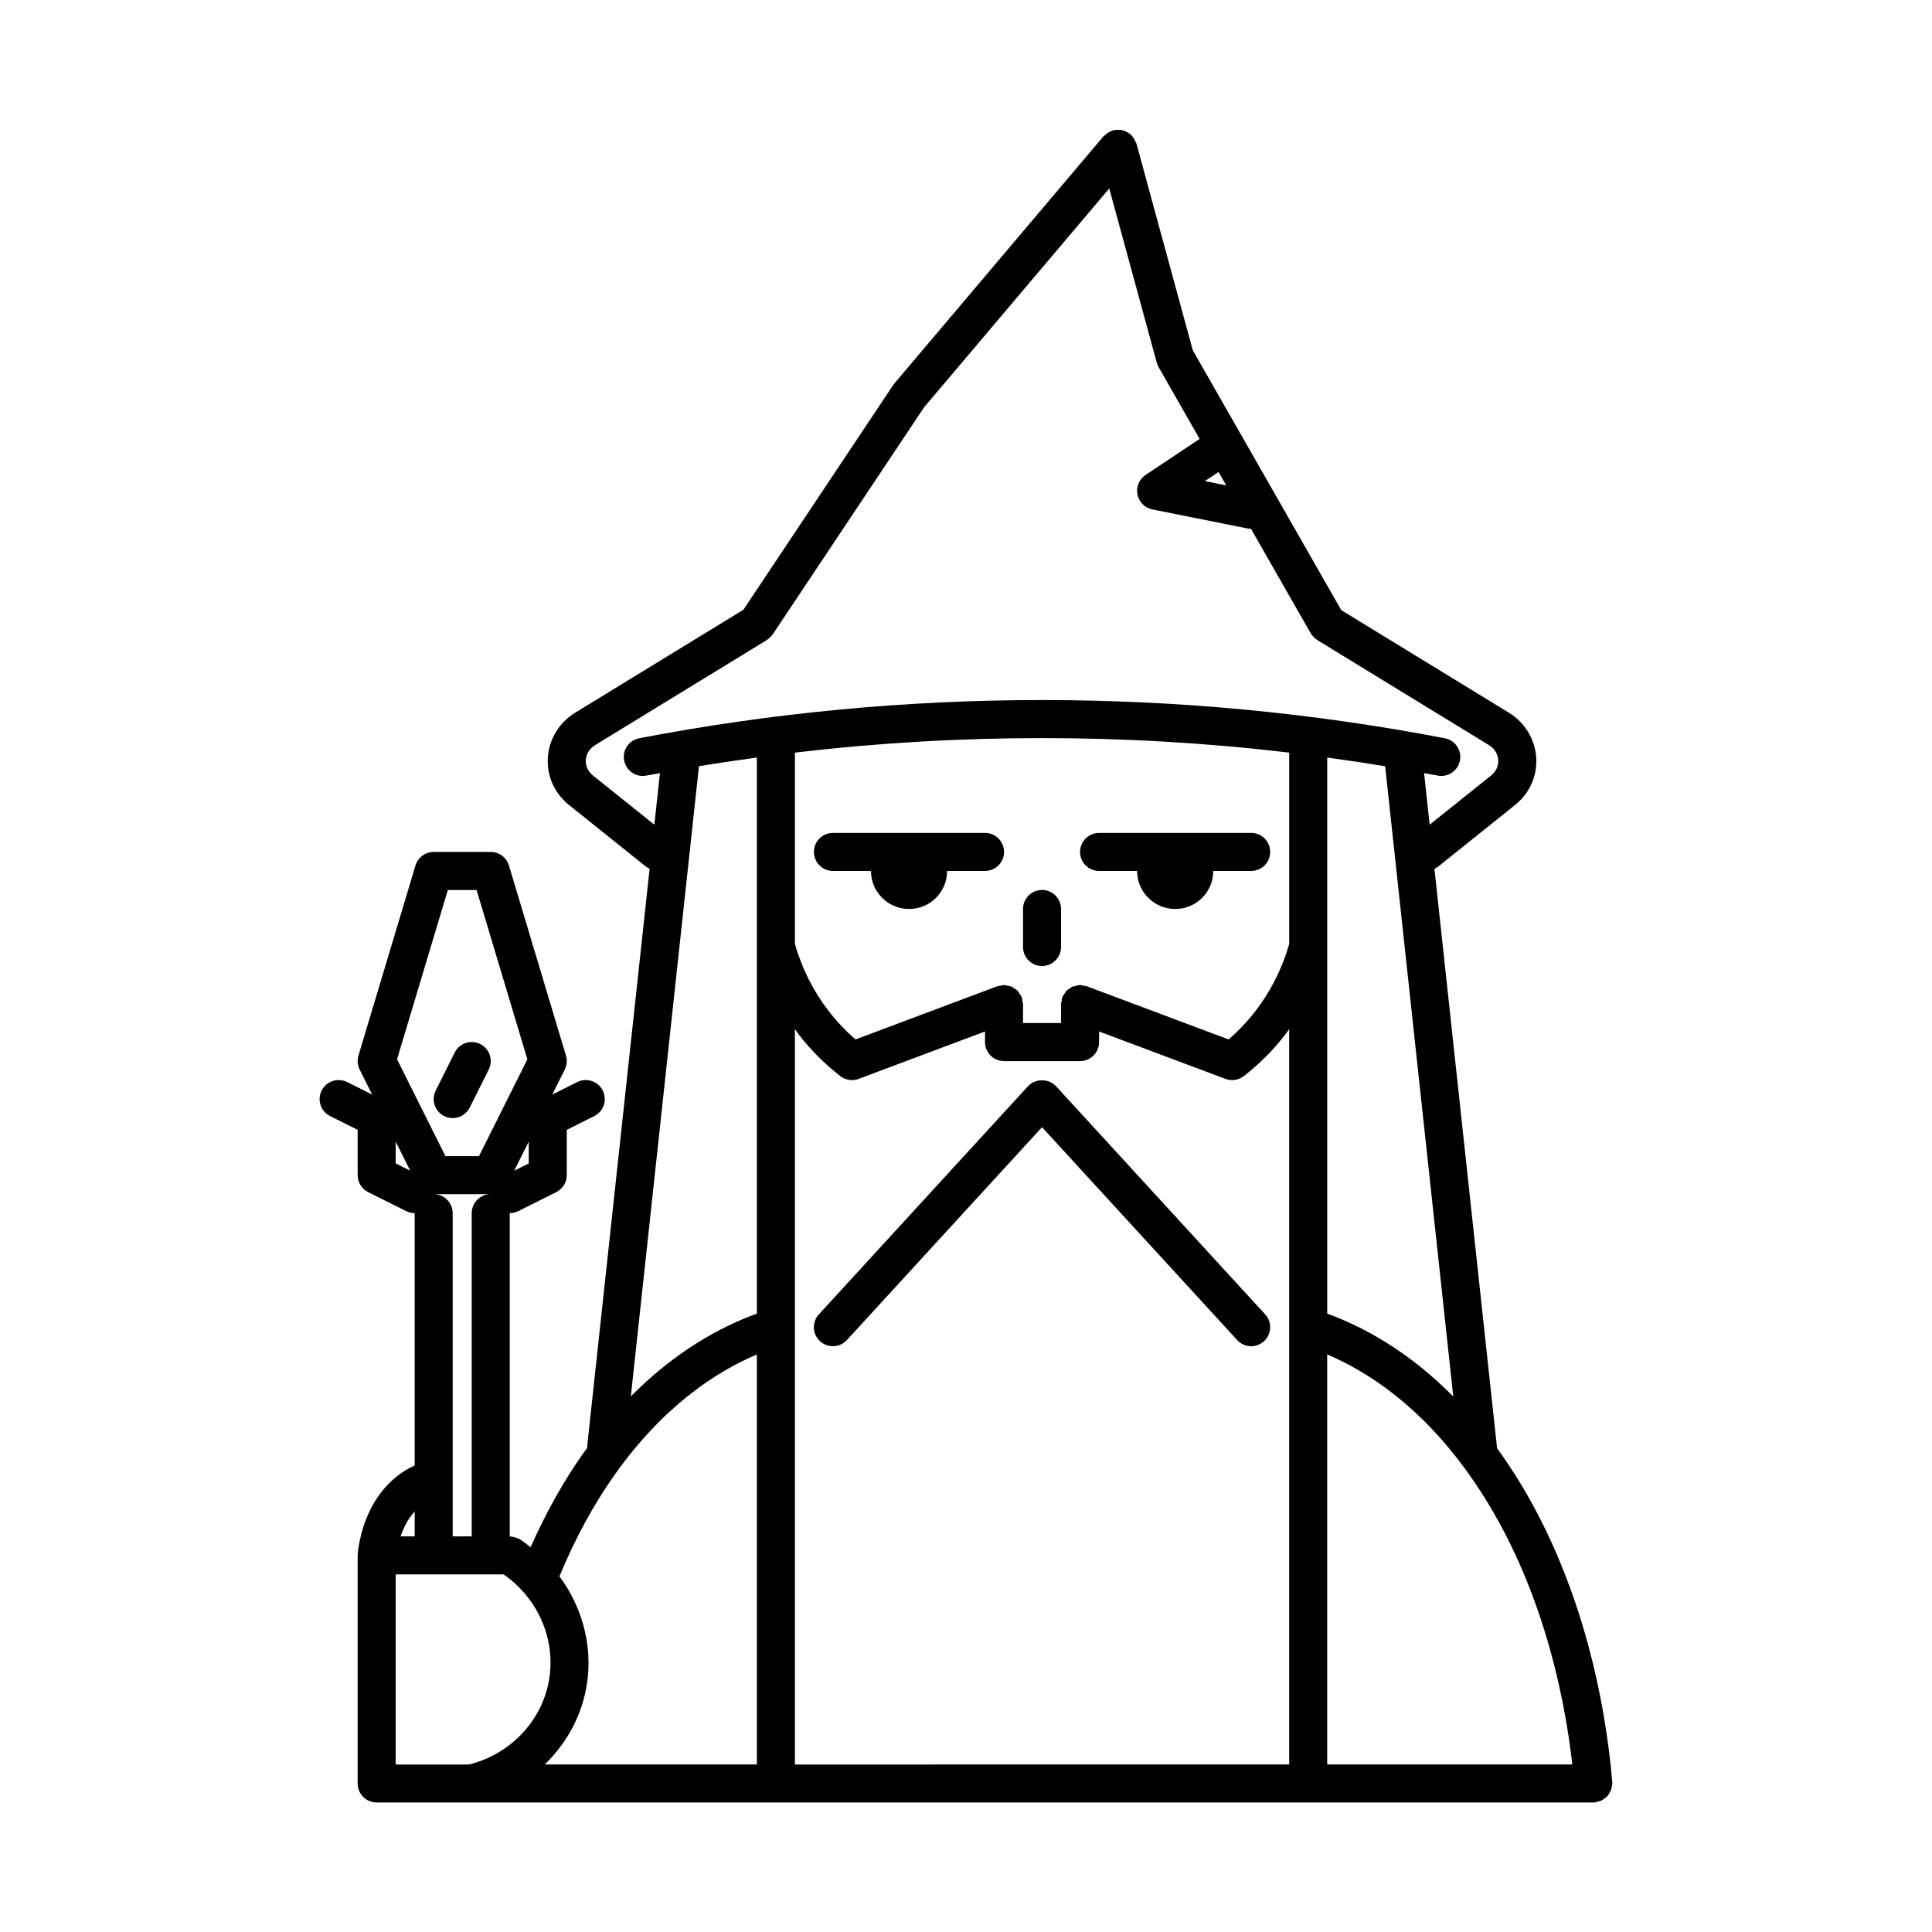 <?xml version="1.0" encoding="UTF-8"?>
<!-- Uploaded to: SVG Repo, www.svgrepo.com, Generator: SVG Repo Mixer Tools -->
<svg fill="#000000" width="800px" height="800px" version="1.1" viewBox="144 144 512 512" xmlns="http://www.w3.org/2000/svg">
 <g>
  <path d="m570.46 619.25c0.176-0.281 0.363-0.543 0.48-0.863 0.117-0.309 0.141-0.629 0.191-0.961 0.047-0.266 0.16-0.508 0.16-0.785 0-0.074-0.039-0.141-0.047-0.215-0.004-0.07 0.031-0.137 0.023-0.211-1.641-19.285-7.691-56.277-29.734-87.32-0.262-0.367-0.523-0.695-0.785-1.059l-16.609-153.62c0.312-0.156 0.641-0.281 0.926-0.508l20.414-16.355c3.883-3.113 5.941-7.707 5.629-12.602-0.309-4.848-3.012-9.285-7.234-11.871l-44.426-27.188-39.344-68.855-14.941-54.797c-0.047-0.168-0.16-0.281-0.223-0.441-0.121-0.316-0.266-0.609-0.453-0.902-0.188-0.293-0.387-0.551-0.625-0.789-0.117-0.121-0.176-0.277-0.309-0.387-0.121-0.105-0.277-0.133-0.406-0.223-0.273-0.191-0.551-0.336-0.855-0.473-0.312-0.137-0.621-0.25-0.945-0.324-0.289-0.066-0.574-0.086-0.871-0.098-0.363-0.012-0.707 0.004-1.059 0.07-0.145 0.023-0.289-0.012-0.434 0.031-0.16 0.047-0.277 0.156-0.434 0.215-0.324 0.121-0.621 0.273-0.918 0.457-0.289 0.188-0.543 0.383-0.785 0.621-0.121 0.117-0.277 0.176-0.395 0.309l-55.418 65.496c-0.125 0.145-0.242 0.301-0.348 0.457l-39.684 59.539-44.582 27.281c-4.223 2.578-6.926 7.019-7.234 11.863-0.312 4.898 1.742 9.492 5.629 12.605l20.414 16.355c0.289 0.227 0.613 0.352 0.926 0.516l-16.551 153.08c-0.016 0.133 0.039 0.25 0.035 0.383-0.301 0.418-0.613 0.805-0.918 1.234-5.356 7.551-10.062 16.008-14.105 25.113-0.941-0.715-1.84-1.477-2.856-2.117-0.109-0.07-0.242-0.074-0.359-0.137-0.309-0.16-0.625-0.266-0.969-0.363-0.316-0.09-0.625-0.168-0.945-0.191-0.137-0.008-0.258-0.078-0.402-0.078v-85.648h0.004c0.754 0 1.527-0.172 2.246-0.527l10.078-5.039c1.707-0.855 2.785-2.598 2.785-4.508v-12l7.289-3.648c2.488-1.246 3.496-4.273 2.254-6.762-1.246-2.484-4.262-3.492-6.762-2.254l-6.629 3.316 3.316-6.629c0.574-1.148 0.691-2.469 0.316-3.699l-15.113-50.383c-0.637-2.129-2.602-3.59-4.824-3.59h-15.113c-2.223 0-4.188 1.461-4.828 3.594l-15.113 50.383c-0.367 1.23-0.25 2.555 0.316 3.699l3.316 6.629-6.629-3.316c-2.5-1.238-5.516-0.23-6.762 2.254-1.246 2.488-0.238 5.516 2.254 6.762l7.293 3.644v12c0 1.91 1.078 3.652 2.785 4.508l10.078 5.039c0.719 0.359 1.488 0.527 2.246 0.527h0.004v66.887c-4.484 1.965-7.512 5.254-9.07 7.34-4.383 5.84-5.652 12.488-6.016 15.926-0.012 0.09 0.031 0.176 0.023 0.266-0.004 0.094-0.051 0.172-0.051 0.27v60.457c0 2.785 2.258 5.039 5.039 5.039h322.44c0.141 0 0.281-0.004 0.43-0.02 0.266-0.023 0.484-0.156 0.734-0.215 0.336-0.082 0.676-0.141 0.988-0.289 0.289-0.137 0.52-0.332 0.77-0.52 0.266-0.195 0.543-0.371 0.766-0.621 0.211-0.227 0.352-0.5 0.516-0.766zm-9.777-7.648h-64.961v-108.66c10.977 4.672 24.836 13.816 37.598 31.781 18.77 26.43 25.172 57.676 27.363 76.875zm-128.68-206.24c-0.293-0.105-0.59-0.086-0.883-0.141-0.301-0.051-0.574-0.18-0.891-0.18-0.035 0-0.066 0.02-0.105 0.02-0.383 0.012-0.742 0.133-1.109 0.223-0.273 0.07-0.562 0.082-0.816 0.191-0.289 0.125-0.516 0.344-0.77 0.52-0.273 0.188-0.574 0.332-0.805 0.574-0.188 0.188-0.293 0.441-0.449 0.664-0.227 0.316-0.469 0.621-0.613 0.988-0.016 0.035-0.039 0.055-0.055 0.09-0.109 0.297-0.09 0.598-0.145 0.902-0.051 0.289-0.172 0.559-0.172 0.867v5.039h-10.078v-5.039c0-0.312-0.121-0.578-0.176-0.875-0.051-0.301-0.035-0.598-0.145-0.898-0.016-0.035-0.039-0.055-0.055-0.086-0.145-0.363-0.387-0.66-0.609-0.977-0.156-0.223-0.266-0.484-0.453-0.676-0.23-0.242-0.539-0.387-0.816-0.578-0.25-0.172-0.48-0.387-0.754-0.508-0.262-0.117-0.562-0.133-0.852-0.203-0.359-0.086-0.699-0.207-1.066-0.215-0.039 0-0.074-0.023-0.109-0.023-0.316 0-0.594 0.125-0.898 0.18-0.293 0.051-0.586 0.031-0.871 0.141l-37.586 14.098c-2.59-2.242-4.953-4.731-7.047-7.43-4.109-5.289-7.129-11.301-9.02-17.852l0.004-50.73c43.465-5.129 87.559-5.129 130.99 0v50.73c-1.895 6.559-4.906 12.57-9.02 17.855-2.086 2.691-4.453 5.18-7.043 7.43zm63.723 86.758v-147.36c5.129 0.699 10.246 1.457 15.352 2.297l18.055 167.03c-11.914-12.035-23.883-18.492-33.406-21.961zm-28.797-223.04 2.031 3.551-5.656-1.133zm-165.81 80.418c-1.289-1.039-1.977-2.527-1.875-4.106 0.102-1.598 0.988-3.023 2.434-3.91l45.527-27.859c0.059-0.039 0.09-0.102 0.152-0.141 0.438-0.293 0.836-0.656 1.176-1.09 0.055-0.07 0.121-0.125 0.172-0.195 0.02-0.031 0.047-0.047 0.066-0.074l40.145-60.219 49.047-57.965 12.594 46.18c0.109 0.414 0.277 0.805 0.488 1.176l10.871 19.023-14.328 9.551c-1.699 1.129-2.543 3.168-2.152 5.168 0.398 2 1.961 3.566 3.953 3.965l25.191 5.039c0.316 0.066 0.629 0.09 0.941 0.09l15.824 27.695c0.055 0.098 0.137 0.168 0.195 0.258 0.086 0.133 0.18 0.242 0.277 0.363 0.336 0.422 0.719 0.785 1.152 1.066 0.047 0.031 0.07 0.082 0.121 0.109l45.527 27.859c1.441 0.887 2.332 2.309 2.43 3.91 0.105 1.578-0.578 3.066-1.867 4.102l-16.305 13.059-1.477-13.664c1.199 0.223 2.398 0.418 3.594 0.645 0.328 0.062 0.645 0.094 0.965 0.094 2.367 0 4.481-1.676 4.941-4.09 0.523-2.731-1.266-5.371-4-5.894-70.223-13.492-143.22-13.504-213.5 0-2.731 0.523-4.523 3.164-3.996 5.894 0.523 2.731 3.176 4.539 5.894 3.996 1.195-0.23 2.398-0.422 3.594-0.645l-1.477 13.664zm28.109-2.441c5.106-0.848 10.223-1.598 15.352-2.297v147.36c-9.523 3.457-21.492 9.906-33.402 21.93zm-22.281 187.69c12.773-17.996 26.648-27.145 37.633-31.805v108.66h-56.219c5.309-5.129 9.152-11.703 10.762-19.078 2.371-10.883-0.379-22.035-6.867-30.77 4.106-9.91 9.023-19.012 14.691-27.012zm-48.012-74.281c-0.016 0-0.031 0.012-0.051 0.012v-0.016c0.016-0.004 0.035 0.004 0.051 0.004h15.113c0.016 0 0.035-0.004 0.051-0.004v0.016c-0.02-0.004-0.035-0.012-0.051-0.012-2.781 0-5.039 2.254-5.039 5.039v85.648h-5.039v-85.652c0-2.785-2.258-5.035-5.035-5.035zm25.188-8.152-3.848 1.926 3.848-7.699zm-21.441-72.457h7.617l13.461 44.875-12.824 25.656h-8.887l-12.828-25.66zm-13.824 72.457v-5.773l3.848 7.691zm5.039 92.262v6.574h-3.754c0.613-1.762 1.445-3.641 2.75-5.379 0.23-0.312 0.57-0.73 1.004-1.195zm-5.039 16.652h28.59c9.477 6.559 14.242 18.082 11.828 29.156-2.258 10.348-10.48 18.625-20.988 21.227l-19.43-0.004zm105.8 50.379v-194.91c0.363 0.5 0.68 1.023 1.059 1.512 3.176 4.09 6.863 7.777 10.965 10.965 0.895 0.695 1.988 1.059 3.09 1.059 0.594 0 1.195-0.105 1.77-0.316l33.496-12.566v2.809c0 2.785 2.254 5.039 5.039 5.039h20.152c2.785 0 5.039-2.254 5.039-5.039v-2.805l33.492 12.559c0.578 0.215 1.18 0.32 1.773 0.32 1.102 0 2.195-0.363 3.094-1.062 4.106-3.199 7.801-6.883 10.957-10.965 0.379-0.488 0.699-1.02 1.062-1.516v194.91z"/>
  <path d="m405.04 364.73h-40.305c-2.781 0-5.039 2.258-5.039 5.039s2.258 5.039 5.039 5.039h10.078c0 5.562 4.516 10.078 10.078 10.078h0.051c5.562 0 10.051-4.516 10.051-10.078h10.047c2.785 0 5.039-2.258 5.039-5.039s-2.25-5.039-5.039-5.039z"/>
  <path d="m480.61 369.77c0-2.781-2.254-5.039-5.039-5.039h-40.305c-2.785 0-5.039 2.258-5.039 5.039s2.254 5.039 5.039 5.039h10.078c0 5.562 4.516 10.078 10.078 10.078h0.051c5.562 0 10.051-4.516 10.051-10.078h10.047c2.785 0 5.039-2.258 5.039-5.039z"/>
  <path d="m423.86 431.86c-1.91-2.086-5.523-2.086-7.43 0l-55.418 60.457c-1.879 2.051-1.742 5.238 0.312 7.117s5.238 1.738 7.117-0.312l51.707-56.406 51.707 56.406c0.988 1.09 2.344 1.641 3.711 1.641 1.215 0 2.434-0.438 3.406-1.324 2.051-1.879 2.191-5.066 0.312-7.117z"/>
  <path d="m268.48 437.52 5.039-10.078c1.246-2.488 0.238-5.516-2.254-6.762-2.5-1.234-5.516-0.238-6.762 2.254l-5.039 10.078c-1.246 2.488-0.238 5.516 2.254 6.762 0.719 0.363 1.492 0.535 2.246 0.535 1.848 0 3.629-1.02 4.516-2.789z"/>
  <path d="m420.15 379.85c-2.785 0-5.039 2.258-5.039 5.039v10.078c0 2.781 2.254 5.039 5.039 5.039s5.039-2.258 5.039-5.039v-10.078c-0.004-2.785-2.254-5.039-5.039-5.039z"/>
 </g>
</svg>